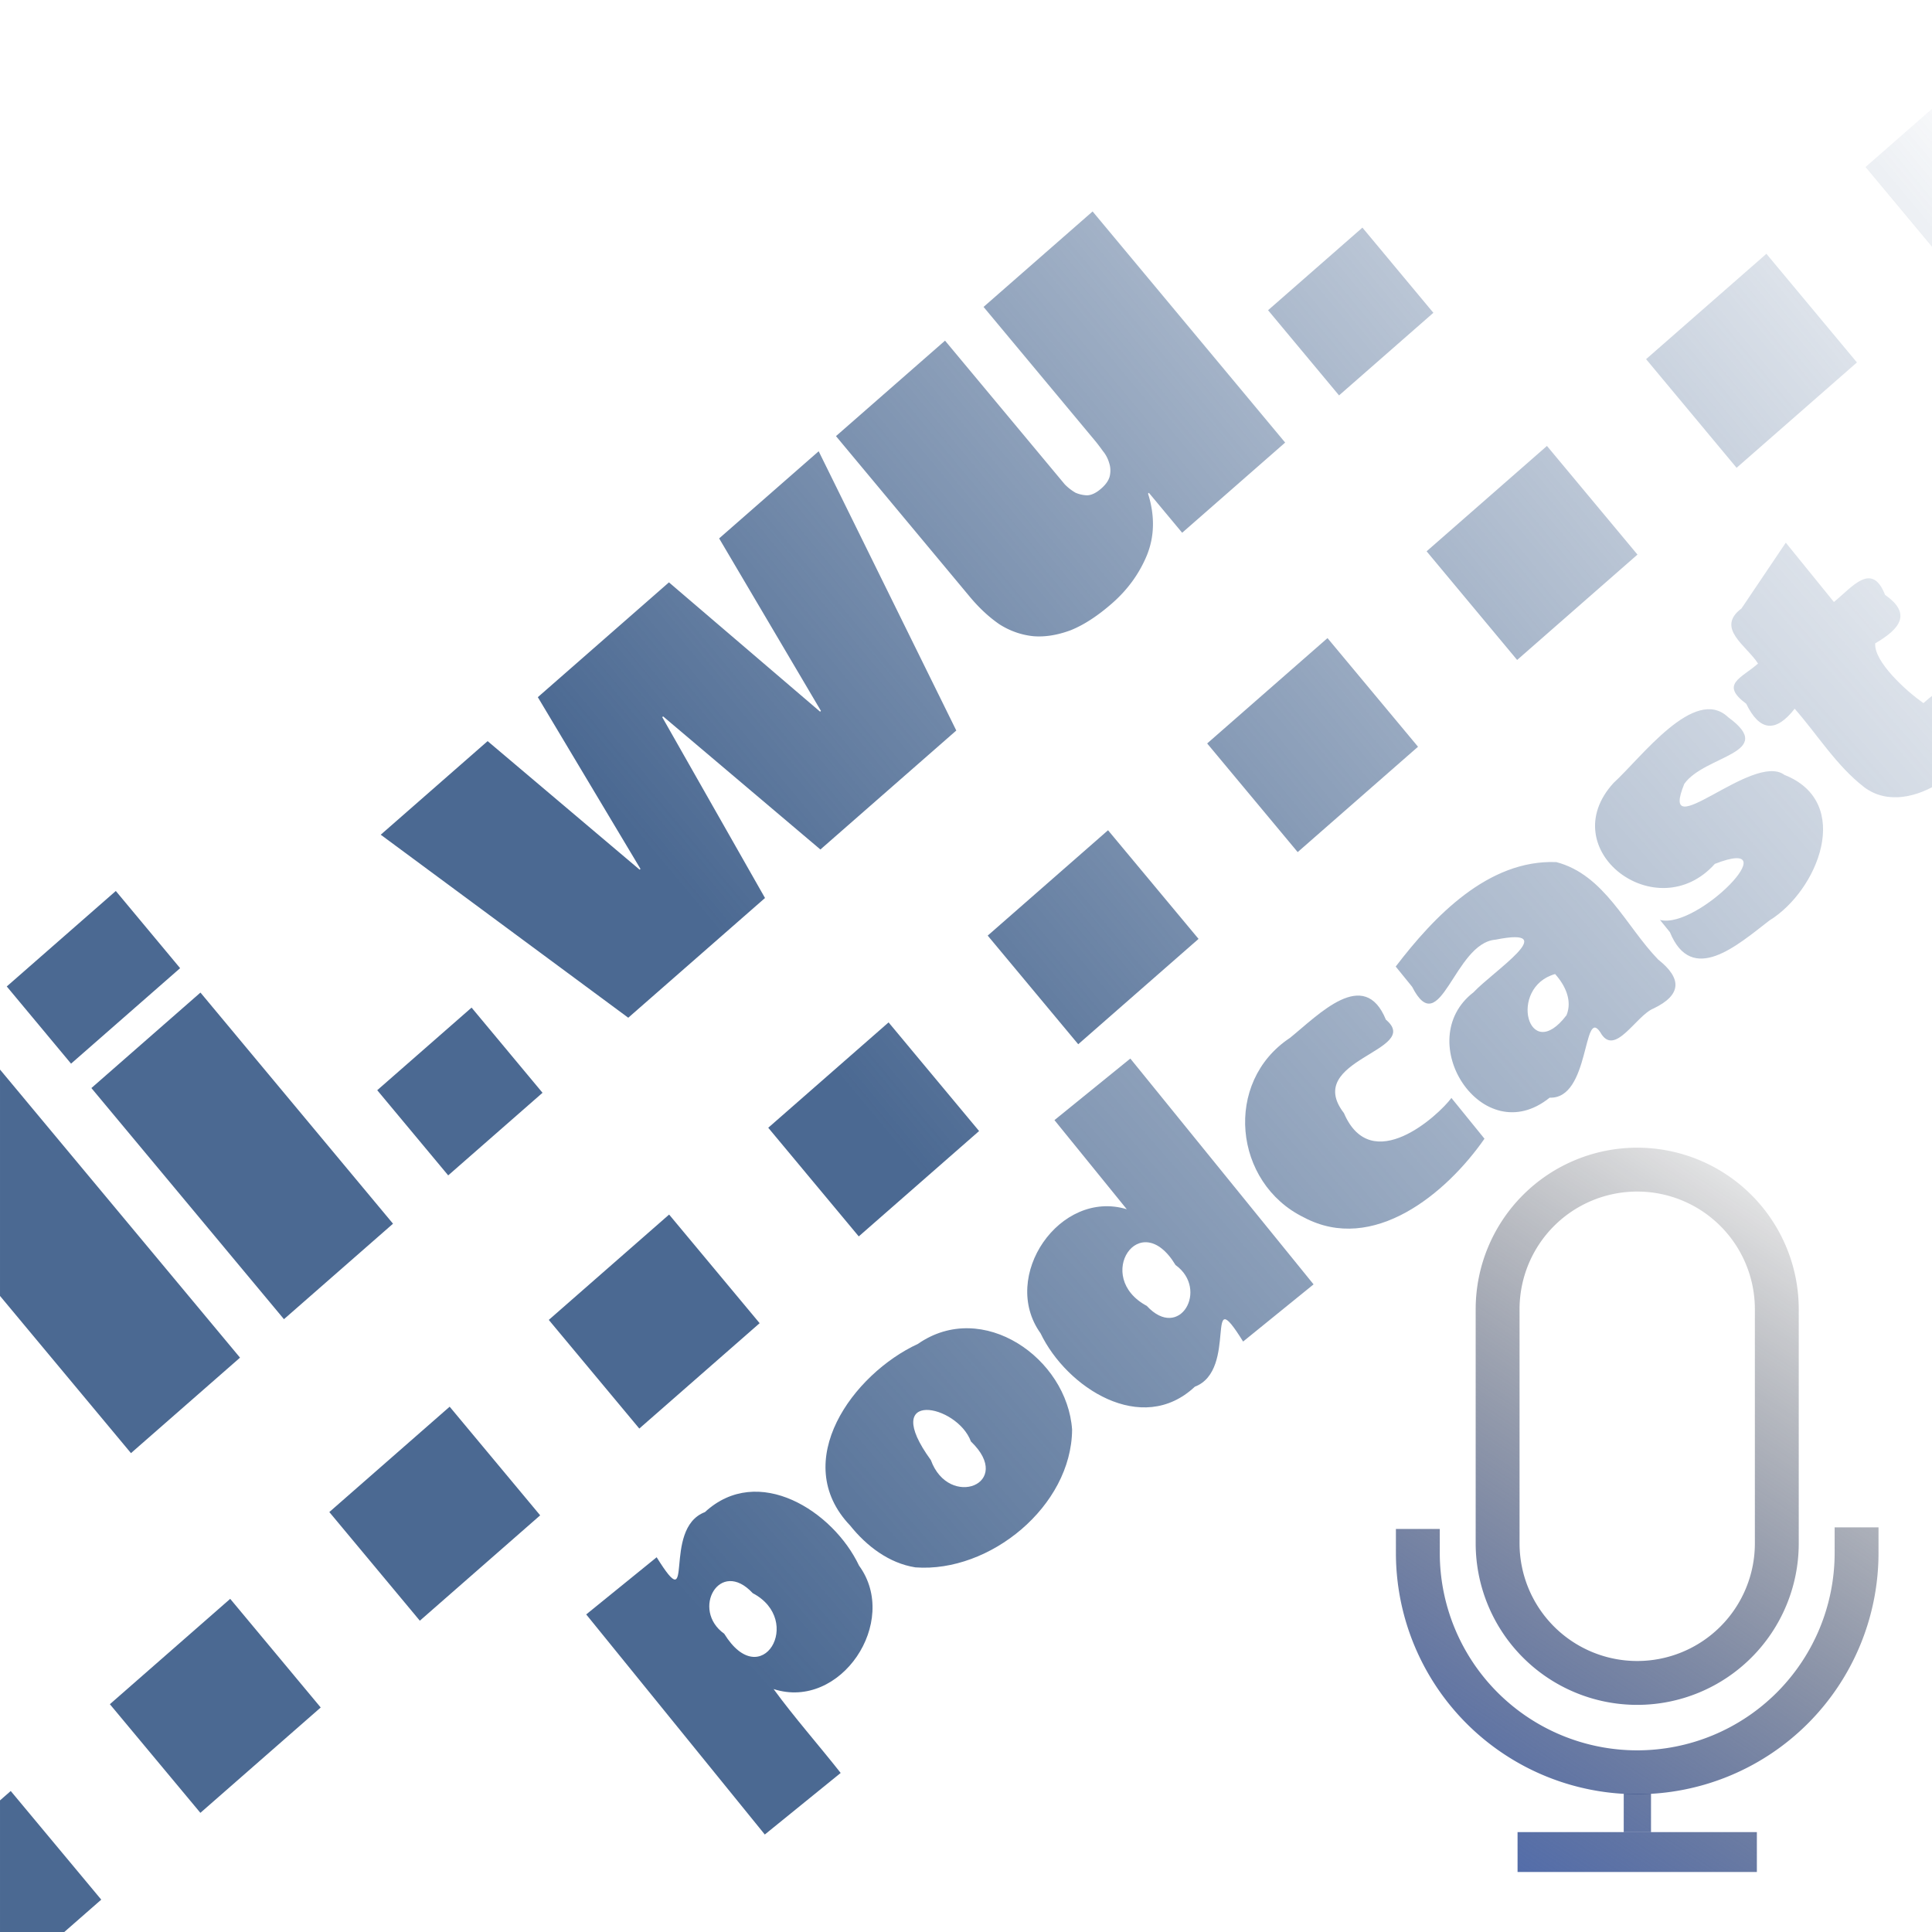 <?xml version="1.0" encoding="UTF-8"?>
<svg version="1.1" viewBox="0 0 430 430" xmlns="http://www.w3.org/2000/svg">
 <defs>
  <linearGradient id="b" x1="-24.979" x2="463.97" y1="912.68" y2="912.68" gradientUnits="userSpaceOnUse">
   <stop stop-color="#555" offset="0"/>
   <stop stop-color="#555" stop-opacity="0" offset="1"/>
  </linearGradient>
  <linearGradient id="f" x1="4.219" x2="15.97" y1="18.843" y2=".913" gradientUnits="userSpaceOnUse">
   <stop stop-color="#4b69b0" offset="0"/>
   <stop stop-opacity="0" offset="1"/>
  </linearGradient>
  <linearGradient id="g" x1="3.95" x2="15.905" y1="18.877" y2=".972" gradientUnits="userSpaceOnUse">
   <stop stop-color="#4b69b0" offset="0"/>
   <stop stop-opacity="0" offset="1"/>
  </linearGradient>
  <linearGradient id="e" x1="3.903" x2="15.578" y1="18.914" y2="1.076" gradientUnits="userSpaceOnUse">
   <stop stop-color="#4b69b0" offset="0"/>
   <stop stop-opacity="0" offset="1"/>
  </linearGradient>
  <linearGradient id="d" x1="3.874" x2="15.906" y1="18.979" y2="1.001" gradientTransform="matrix(1 0 0 1.004 .048 -.065)" gradientUnits="userSpaceOnUse">
   <stop stop-color="#4b69b0" offset="0"/>
   <stop stop-opacity="0" offset="1"/>
  </linearGradient>
  <linearGradient id="c" x1="-159.97" x2="433.2" y1="142.43" y2="142.43" gradientUnits="userSpaceOnUse">
   <stop stop-color="#4b6992" offset=".45"/>
   <stop stop-color="#4b6992" stop-opacity="0" offset="1"/>
  </linearGradient>
  <linearGradient id="h" x1="163.61" x2="481.36" y1="368.04" y2="89.348" gradientUnits="userSpaceOnUse">
   <stop stop-color="#4b6992" offset="0"/>
   <stop stop-color="#4b6992" stop-opacity="0" offset="1"/>
  </linearGradient>
  <clipPath id="a">
   <path d="M6.503 696.01h415.91v405.83H6.503z" fill-opacity="0"/>
  </clipPath>
 </defs>
 <g transform="matrix(1.034 0 0 1.06 -6.723 -737.46)" clip-path="url(#a)" fill="url(#b)">
  <path transform="rotate(-40.5 1133.9 449.26)" d="M281.81 131.28h26.705v23.52H281.81zm-15.251 23.52h-29.155v-11.025h-.245c-1.878 4.492-4.737 7.718-8.575 9.678-3.757 1.878-7.84 2.817-12.25 2.817-4.083 0-7.554-.49-10.412-1.47-2.858-1.062-5.186-2.49-6.982-4.287-1.797-1.879-3.104-4.084-3.92-6.615-.735-2.614-1.103-5.472-1.103-8.575V90.978h30.87v39.69c.082.98.286 1.919.613 2.817.408.817.939 1.51 1.592 2.083.735.571 1.797.857 3.185.857s2.45-.286 3.185-.858 1.266-1.265 1.593-2.082a6.734 6.734 0 0 0 .612-2.817c.082-1.062.123-2.042.123-2.94v-36.75h30.87V154.8zm-163.9-22.05h.245l6.615-41.773h37.118l7.105 41.773h.245l6.86-41.773h28.175L173.464 154.8h-38.465l-7.595-43.242h-.245l-7.84 43.242h-38.71L65.051 90.977h30.258zm-73.021-1.47h26.705v23.52H29.638zM14.017 84.24h-30.87V62.925h30.87zm-30.87 6.738h30.87V154.8h-30.87zm-12.436-28.052V154.8h-30.87V62.925zm428.42 129.01h34.062v30h-34.062zm-62.123 0h34.062v30h-34.062zm-62.123 0h34.062v30h-34.062zm-62.123 0h34.062v30h-34.062zm-62.123 0h34.062v30h-34.062zm-62.123 0h34.063v30H88.516zm-62.123 0h34.062v30H26.393zm-62.123 0h34.062v30H-35.73zm-62.123 0h34.063v30h-34.063zm-62.123 0h34.062v30h-34.062z" fill="url(#c)"/>
 </g>
 <g fill="none">
  <path transform="translate(275.62 247.98) scale(8.877)" d="M10.004 17.037v.964" stroke="url(#d)" stroke-width=".684"/>
  <path transform="translate(275.62 247.98) scale(8.877)" d="m7 18.5h6" stroke="url(#e)"/>
  <path transform="translate(275.62 247.98) scale(8.877)" d="M13.5 4.89v5.87a3.5 3.5 0 0 1-7 0V4.89a3.5 3.5 0 0 1 7 0z" stroke="url(#f)" stroke-width="1.1"/>
  <path transform="translate(275.62 247.98) scale(8.877)" d="M15.5 10.36V11a5.5 5.5 0 0 1-11 0v-.6" stroke="url(#g)" stroke-width="1.1"/>
 </g>
 <path d="M161.19 363.62c8.291 13.434 17.889-2.953 6.34-9.034-7.35-7.934-13.827 3.698-6.34 9.034zm-30.719-4.302 15.681-12.724c8.866 14.234.967-6.333 10.74-10.048 11.837-10.935 28.575-.214 34.305 11.915 9.128 12.478-4.107 32.292-19.018 27.469 4.49 6.173 10.033 12.456 14.928 18.67l-16.887 13.704-39.749-48.986zm76.707-34.348c4.007 11.013 18.714 5.272 8.914-4.15-3.072-8.328-20.478-11.756-8.914 4.15zm-17.959 14.573c-13.637-14.271.687-33.794 15.083-40.436 14.377-10.012 33.223 3.186 34.311 19.089-.127 17.024-18.303 31.884-34.868 30.65-5.89-.922-10.881-4.75-14.526-9.303zm72.419-57.985c-7.934-13.157-18.378 2.676-6.406 9.088 7.335 7.927 13.882-3.725 6.406-9.088zm15.038 17.026c-8.866-14.234-.967 6.332-10.74 10.048-11.818 11.086-28.553.198-34.343-11.884-9.105-12.665 4.298-32.145 19.19-27.61l-16.095-19.835 16.887-13.703 40.782 50.259-15.681 12.724zm53.72-45.146c-8.5 12.236-24.792 25.695-40.184 17.52-15.677-7.649-17.962-30.144-3.095-39.966 6.446-5.218 16.512-15.86 21.34-4.043 8.314 6.943-18.57 8.808-9.34 20.794 6.097 14.224 21.006.558 23.921-3.372l7.358 9.067zm15.717-36.648c-10.552 2.98-5.979 20.393 2.543 9.16 1.354-3.3-.348-6.727-2.543-9.16zm-35.472-1.668c8.54-11.172 20.606-23.841 35.746-23.247 10.74 2.82 15.425 14.201 22.67 21.689 5.335 4.219 5.229 7.871-1.017 10.885-3.942 1.569-8.709 11.063-11.884 5.265-3.877-5.742-2.244 14.965-11.25 14.59-14.962 12.093-30.903-12.71-16.946-23.452 4.45-4.738 19.848-14.699 4.915-11.713-9.266.699-12.282 22.855-18.579 10.488l-3.655-4.504zm58.813-10.381c8.365 2.226 29.011-19.031 12.219-12.471-12.981 14.448-36.121-3.204-22.525-18.036 6.127-5.58 18.038-21.753 25.506-14.586 11.015 8.018-5.204 8.403-9.776 14.797-5.95 14.48 15.26-7.222 22.292-1.974 15.439 6.116 7.4 25.817-3.374 32.41-7.166 5.542-17.259 14.49-22.13 2.586l-2.212-2.726zm21.829-57.055c-2.586-4.03-9.495-7.867-3.677-12.271l9.852-14.633 10.712 13.201c4.085-3.307 8.431-9.116 11.388-1.58 6.15 4.312 3.113 7.668-2.19 10.787-.345 3.994 6.765 10.54 10.73 13.297 6.725-6.183 9.397-3.2 14.03 3.732-.508 8.952-16.96 22.629-27.193 15.006-6.203-4.8-10.368-11.634-15.496-17.488-4.192 5.38-7.792 5.059-10.783-1.1-5.914-4.388-1.073-5.67 2.627-8.952z" fill="url(#h)" style="white-space:pre" aria-label="podcast"/>
</svg>
